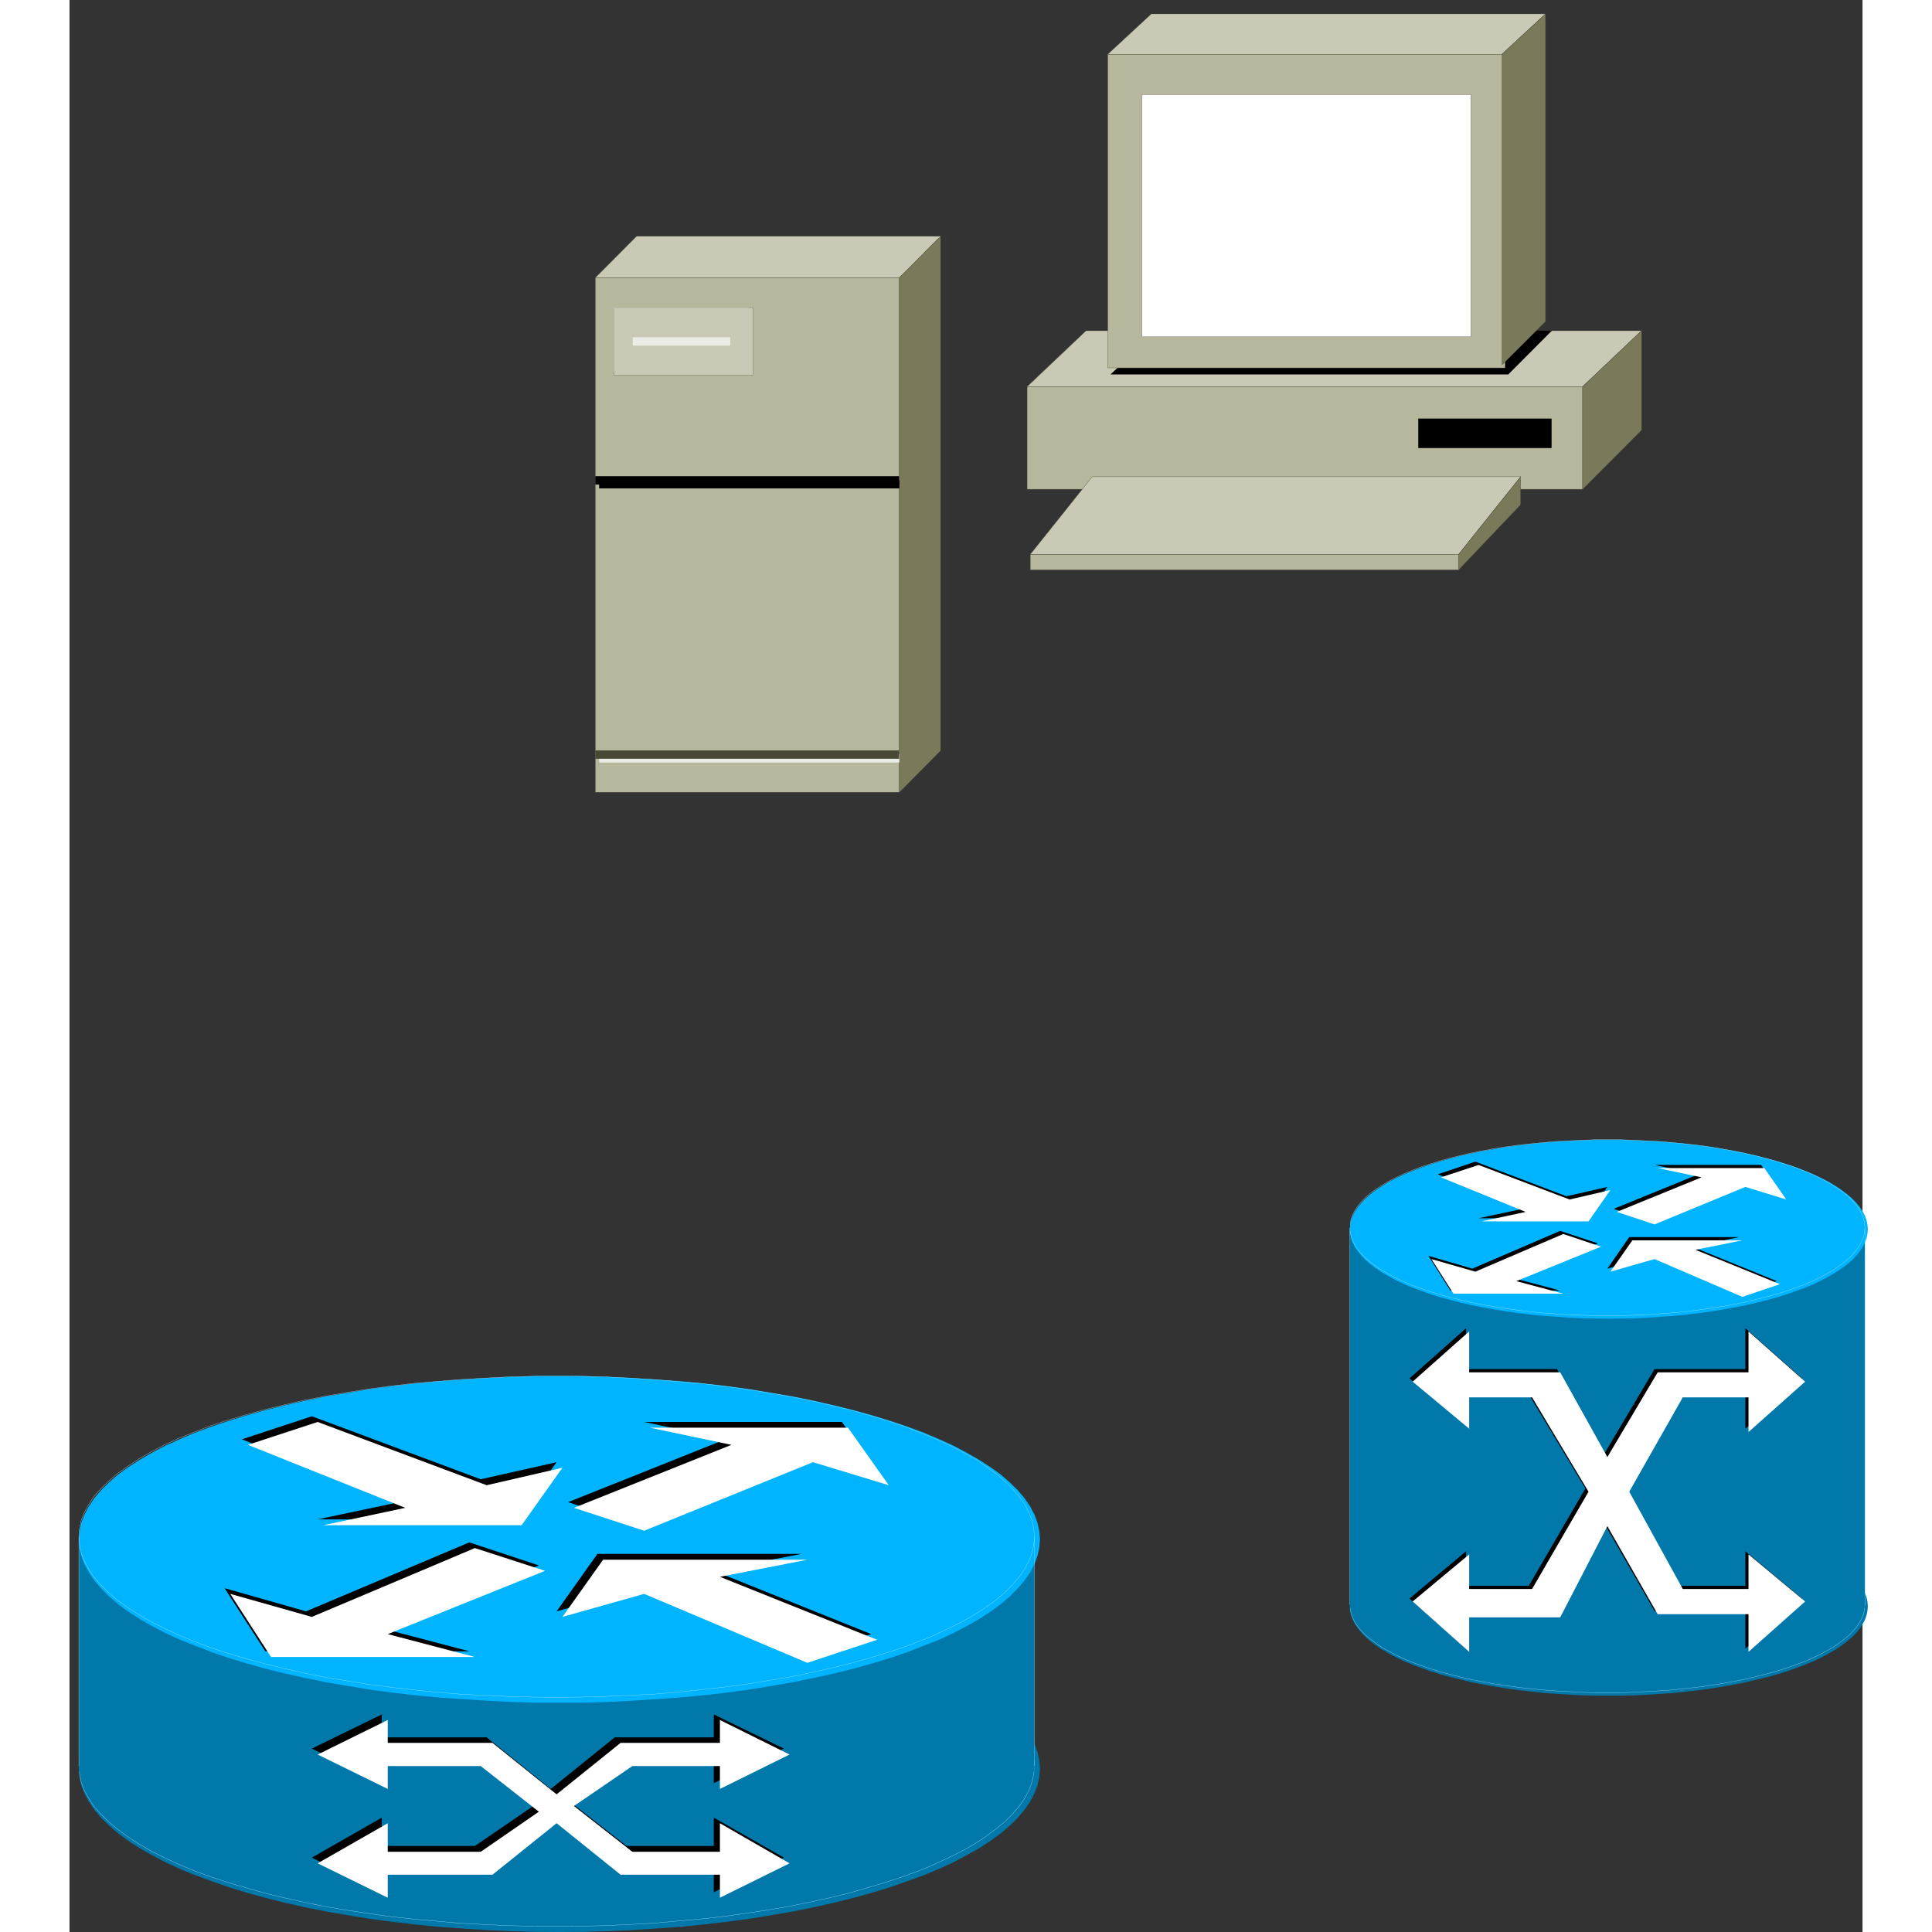 <?xml version="1.0" encoding="UTF-8" standalone="no"?>
<svg
   xmlns:dc="http://purl.org/dc/elements/1.1/"
   xmlns:cc="http://creativecommons.org/ns#"
   xmlns:rdf="http://www.w3.org/1999/02/22-rdf-syntax-ns#"
   xmlns:svg="http://www.w3.org/2000/svg"
   xmlns="http://www.w3.org/2000/svg"
   xmlns:sodipodi="http://sodipodi.sourceforge.net/DTD/sodipodi-0.dtd"
   xmlns:inkscape="http://www.inkscape.org/namespaces/inkscape"
   width="7cm"
   height="7cm"
   viewBox="102 159 129 139"
   id="svg3091"
   version="1.1"
   inkscape:version="0.47pre4 r22446"
   sodipodi:docname="sjabloon.svg">
  <rect x="102" y="159" width="129" height="139" fill="#333333" stroke="none"/>
  <defs
     id="defs3255">
    <inkscape:perspective
       sodipodi:type="inkscape:persp3d"
       inkscape:vp_x="0 : 124.01575 : 1"
       inkscape:vp_y="0 : 1000 : 0"
       inkscape:vp_z="248.03149 : 124.01575 : 1"
       inkscape:persp3d-origin="124.01575 : 82.677165 : 1"
       id="perspective3259" />
  </defs>
  <sodipodi:namedview
     pagecolor="#ffffff"
     bordercolor="#666666"
     borderopacity="1"
     objecttolerance="10"
     gridtolerance="10"
     guidetolerance="10"
     inkscape:pageopacity="0"
     inkscape:pageshadow="2"
     inkscape:window-width="1680"
     inkscape:window-height="976"
     id="namedview3253"
     showgrid="false"
     inkscape:zoom="0.95149207"
     inkscape:cx="124.01575"
     inkscape:cy="124.01575"
     inkscape:window-x="0"
     inkscape:window-y="25"
     inkscape:window-maximized="1"
     inkscape:current-layer="svg3091" />
  <g
     id="g3093">
    <path
       style="fill: #b7b79d"
       d="M 170.897 186.814 L 210.865,186.814 L 210.865,194.2 L 170.897,194.2 L 170.897,186.814z"
       id="path3095" />
    <path
       style="fill: none; fill-opacity:0; stroke-width: 0.02; stroke: #494936"
       d="M 170.897 186.814 L 210.865,186.814 L 210.865,194.2 L 170.897,194.2 L 170.897,186.814"
       id="path3097" />
    <path
       style="fill: #c9c9b6"
       d="M 170.897 186.814 L 175.135,182.796 L 215.103,182.796 L 210.865,186.814 L 170.897,186.814z"
       id="path3099" />
    <path
       style="fill: none; fill-opacity:0; stroke-width: 0.02; stroke: #494936"
       d="M 170.897 186.814 L 175.135,182.796 L 215.103,182.796 L 210.865,186.814 L 170.897,186.814"
       id="path3101" />
    <path
       style="fill: none; fill-opacity:0; stroke-width: 2.12; stroke: #000000"
       d="M 208.63 190.176 L 199.039,190.176"
       id="path3103" />
    <path
       style="fill: #7a7a5a"
       d="M 210.865 194.2 L 215.103,189.95 L 215.103,182.796 L 210.865,186.814 L 210.865,194.2z"
       id="path3105" />
    <path
       style="fill: none; fill-opacity:0; stroke-width: 0.02; stroke: #494936"
       d="M 210.865 194.2 L 215.103,189.95 L 215.103,182.796 L 210.865,186.814 L 210.865,194.2"
       id="path3107" />
    <path
       style="fill: #c9c9b6"
       d="M 171.123 198.885 L 175.582,193.3 L 206.401,193.3 L 201.942,198.885 L 171.123,198.885z"
       id="path3109" />
    <path
       style="fill: none; fill-opacity:0; stroke-width: 0.02; stroke: #494936"
       d="M 171.123 198.885 L 175.582,193.3 L 206.401,193.3 L 201.942,198.885 L 171.123,198.885"
       id="path3111" />
    <path
       style="fill: #7a7a5a"
       d="M 201.942 200 L 206.401,195.315 L 206.401,193.3 L 201.942,198.885 L 201.942,200z"
       id="path3113" />
    <path
       style="fill: none; fill-opacity:0; stroke-width: 0.02; stroke: #494936"
       d="M 201.942 200 L 206.401,195.315 L 206.401,193.3 L 201.942,198.885 L 201.942,200"
       id="path3115" />
    <path
       style="fill: #b7b79d"
       d="M 171.123 198.885 L 201.942,198.885 L 201.942,200 L 171.123,200 L 171.123,198.885z"
       id="path3117" />
    <path
       style="fill: none; fill-opacity:0; stroke-width: 0.02; stroke: #494936"
       d="M 171.123 198.885 L 201.942,198.885 L 201.942,200 L 171.123,200 L 171.123,198.885"
       id="path3119" />
    <path
       style="fill: #000000"
       d="M 176.923 185.926 L 180.28,182.796 L 208.63,182.796 L 205.513,185.926 L 176.923,185.926z"
       id="path3121" />
    <path
       style="fill: none; fill-opacity:0; stroke-width: 0.02; stroke: #000000"
       d="M 176.923 185.926 L 180.28,182.796 L 208.63,182.796 L 205.513,185.926 L 176.923,185.926"
       id="path3123" />
    <path
       style="fill: #c9c9b6"
       d="M 176.696 162.903 L 179.832,160 L 208.195,160 L 205.059,162.903 L 176.696,162.903z"
       id="path3125" />
    <path
       style="fill: none; fill-opacity:0; stroke-width: 0.02; stroke: #494936"
       d="M 176.696 162.903 L 179.832,160 L 208.195,160 L 205.059,162.903 L 176.696,162.903"
       id="path3127" />
    <path
       style="fill: #b7b79d"
       d="M 176.696 162.903 L 205.286,162.903 L 205.286,185.472 L 176.696,185.472 L 176.696,162.903z"
       id="path3129" />
    <path
       style="fill: none; fill-opacity:0; stroke-width: 0.02; stroke: #494936"
       d="M 176.696 162.903 L 205.273,162.903 L 205.273,185.466 L 176.696,185.466 L 176.696,162.903"
       id="path3131" />
    <path
       style="fill: #ffffff"
       d="M 179.152 165.8 L 202.824,165.8 L 202.824,183.237 L 179.152,183.237 L 179.152,165.8z"
       id="path3133" />
    <path
       style="fill: none; fill-opacity:0; stroke-width: 0.02; stroke: #494936"
       d="M 179.152 165.8 L 202.824,165.8 L 202.824,183.23 L 179.152,183.23 L 179.152,165.8"
       id="path3135" />
    <path
       style="fill: #7a7a5a"
       d="M 205.059 185.258 L 208.195,182.128 L 208.195,160 L 205.059,162.903 L 205.059,185.258z"
       id="path3137" />
    <path
       style="fill: none; fill-opacity:0; stroke-width: 0.02; stroke: #494936"
       d="M 205.059 185.258 L 208.195,182.128 L 208.195,160 L 205.059,162.903 L 205.059,185.258"
       id="path3139" />
  </g>
  <g
     id="g3141">
    <path
       style="fill: #0078aa"
       d="M 231.384 274.56 L 231.356,274.24 L 231.288,273.913 L 231.172,273.586 L 231.002,273.273 L 230.791,272.945 L 230.532,272.639 L 230.232,272.325 L 229.871,272.026 L 229.483,271.733 L 229.046,271.446 L 228.563,271.153 L 228.045,270.888 L 227.486,270.622 L 226.893,270.37 L 226.253,270.131 L 225.592,269.899 L 224.89,269.681 L 224.154,269.477 L 223.397,269.279 L 222.607,269.102 L 221.796,268.939 L 220.951,268.789 L 220.092,268.639 L 219.22,268.516 L 218.328,268.421 L 217.421,268.332 L 216.494,268.257 L 215.575,268.203 L 214.641,268.162 L 213.687,268.128 L 212.747,268.128 L 212.747,268.128 L 211.806,268.128 L 210.859,268.162 L 209.925,268.203 L 208.999,268.257 L 208.079,268.332 L 207.172,268.421 L 206.273,268.516 L 205.401,268.639 L 204.542,268.789 L 203.704,268.939 L 202.886,269.102 L 202.096,269.279 L 201.339,269.477 L 200.603,269.681 L 199.908,269.899 L 199.241,270.131 L 198.607,270.37 L 198.007,270.622 L 197.448,270.888 L 196.931,271.153 L 196.447,271.446 L 196.011,271.733 L 195.622,272.026 L 195.268,272.325 L 194.968,272.639 L 194.709,272.945 L 194.491,273.273 L 194.328,273.586 L 194.205,273.913 L 194.137,274.24 L 194.116,274.56 L 194.116,274.56 L 194.137,274.894 L 194.205,275.221 L 194.328,275.542 L 194.491,275.862 L 194.709,276.182 L 194.968,276.496 L 195.268,276.802 L 195.622,277.109 L 196.011,277.402 L 196.447,277.688 L 196.931,277.968 L 197.448,278.247 L 198.007,278.513 L 198.607,278.758 L 199.241,278.997 L 199.908,279.235 L 200.603,279.453 L 201.339,279.658 L 202.096,279.842 L 202.886,280.032 L 203.704,280.189 L 204.542,280.346 L 205.401,280.482 L 206.273,280.605 L 207.172,280.7 L 208.079,280.802 L 208.999,280.864 L 209.925,280.925 L 210.859,280.973 L 211.806,280.993 L 212.747,281 L 212.747,281 L 213.687,280.993 L 214.641,280.973 L 215.575,280.925 L 216.494,280.864 L 217.421,280.802 L 218.328,280.7 L 219.22,280.605 L 220.092,280.482 L 220.951,280.346 L 221.796,280.189 L 222.607,280.032 L 223.397,279.842 L 224.154,279.658 L 224.89,279.453 L 225.592,279.235 L 226.253,278.997 L 226.893,278.758 L 227.486,278.513 L 228.045,278.247 L 228.563,277.968 L 229.046,277.688 L 229.483,277.402 L 229.871,277.109 L 230.232,276.802 L 230.532,276.496 L 230.791,276.182 L 231.002,275.862 L 231.172,275.542 L 231.288,275.221 L 231.356,274.894 L 231.384,274.56z"
       id="path3143" />
    <path
       style="fill: none; fill-opacity:0; stroke-width: 0.02; stroke: #aae6ff"
       d="M 231.172 274.458 L 231.138,274.138 L 231.084,273.818 L 230.954,273.497 L 230.791,273.191 L 230.573,272.864 L 230.321,272.557 L 230.021,272.264 L 229.667,271.964 L 229.271,271.664 L 228.842,271.385 L 228.365,271.112 L 227.847,270.847 L 227.295,270.581 L 226.702,270.336 L 226.069,270.09 L 225.401,269.872 L 224.706,269.654 L 223.977,269.45 L 223.227,269.266 L 222.443,269.075 L 221.626,268.925 L 220.801,268.768 L 219.949,268.639 L 219.084,268.509 L 218.198,268.414 L 217.285,268.332 L 216.379,268.257 L 215.452,268.203 L 214.525,268.162 L 213.578,268.128 L 212.644,268.128 L 212.644,268.128 L 211.704,268.128 L 210.764,268.162 L 209.83,268.203 L 208.91,268.257 L 207.997,268.332 L 207.091,268.414 L 206.205,268.509 L 205.326,268.639 L 204.474,268.768 L 203.656,268.925 L 202.839,269.075 L 202.062,269.266 L 201.312,269.45 L 200.583,269.654 L 199.881,269.872 L 199.22,270.09 L 198.586,270.336 L 197.994,270.581 L 197.435,270.847 L 196.924,271.112 L 196.447,271.385 L 196.011,271.664 L 195.615,271.964 L 195.268,272.264 L 194.968,272.557 L 194.709,272.864 L 194.491,273.191 L 194.328,273.497 L 194.212,273.818 L 194.144,274.138 L 194.137,274.213"
       id="path3145" />
    <path
       style="fill: none; fill-opacity:0; stroke-width: 0.02; stroke: #aae6ff"
       d="M 194.137 274.697 L 194.144,274.779 L 194.212,275.099 L 194.328,275.412 L 194.491,275.733 L 194.709,276.046 L 194.968,276.353 L 195.268,276.652 L 195.615,276.945 L 196.011,277.239 L 196.447,277.538 L 196.924,277.797 L 197.435,278.077 L 197.994,278.336 L 198.586,278.588 L 199.22,278.819 L 199.881,279.051 L 200.583,279.262 L 201.312,279.46 L 202.062,279.651 L 202.839,279.835 L 203.656,279.991 L 204.474,280.141 L 205.326,280.271 L 206.205,280.394 L 207.091,280.489 L 207.997,280.584 L 208.91,280.652 L 209.83,280.7 L 210.764,280.755 L 211.704,280.782 L 212.644,280.782 L 212.644,280.782 L 213.578,280.782 L 214.525,280.755 L 215.452,280.7 L 216.379,280.652 L 217.285,280.584 L 218.198,280.489 L 219.084,280.394 L 219.949,280.271 L 220.801,280.141 L 221.626,279.991 L 222.443,279.835 L 223.227,279.651 L 223.977,279.46 L 224.706,279.262 L 225.401,279.051 L 226.069,278.819 L 226.702,278.588 L 227.295,278.336 L 227.847,278.077 L 228.365,277.797 L 228.842,277.538 L 229.271,277.239 L 229.667,276.945 L 230.021,276.652 L 230.321,276.353 L 230.573,276.046 L 230.791,275.733 L 230.954,275.412 L 231.084,275.099 L 231.138,274.779 L 231.172,274.458"
       id="path3147" />
    <path
       style="fill: #0078aa"
       d="M 194.116 247.555 L 194.116,274.683 L 231.172,274.683 L 231.172,247.555 L 194.116,247.555z"
       id="path3149" />
    <path
       style="fill: #00b4ff"
       d="M 231.384 247.433 L 231.356,247.112 L 231.288,246.785 L 231.172,246.458 L 231.002,246.145 L 230.791,245.818 L 230.532,245.511 L 230.232,245.204 L 229.871,244.898 L 229.483,244.605 L 229.046,244.319 L 228.563,244.026 L 228.045,243.76 L 227.486,243.494 L 226.893,243.249 L 226.253,242.997 L 225.592,242.772 L 224.89,242.554 L 224.154,242.349 L 223.397,242.152 L 222.607,241.974 L 221.796,241.804 L 220.951,241.661 L 220.092,241.511 L 219.22,241.402 L 218.328,241.293 L 217.421,241.204 L 216.494,241.129 L 215.575,241.082 L 214.641,241.034 L 213.687,241 L 212.747,241 L 212.747,241 L 211.806,241 L 210.859,241.034 L 209.925,241.082 L 208.999,241.129 L 208.079,241.204 L 207.172,241.293 L 206.273,241.402 L 205.401,241.511 L 204.542,241.661 L 203.704,241.804 L 202.886,241.974 L 202.096,242.152 L 201.339,242.349 L 200.603,242.554 L 199.908,242.772 L 199.241,242.997 L 198.607,243.249 L 198.007,243.494 L 197.448,243.76 L 196.931,244.026 L 196.447,244.319 L 196.011,244.605 L 195.622,244.898 L 195.268,245.204 L 194.968,245.511 L 194.709,245.818 L 194.491,246.145 L 194.328,246.458 L 194.205,246.785 L 194.137,247.112 L 194.116,247.433 L 194.116,247.433 L 194.137,247.767 L 194.205,248.094 L 194.328,248.407 L 194.491,248.734 L 194.709,249.048 L 194.968,249.368 L 195.268,249.681 L 195.622,249.981 L 196.011,250.274 L 196.447,250.56 L 196.931,250.84 L 197.448,251.119 L 198.007,251.385 L 198.607,251.637 L 199.241,251.869 L 199.908,252.107 L 200.603,252.325 L 201.339,252.53 L 202.096,252.721 L 202.886,252.905 L 203.704,253.061 L 204.542,253.218 L 205.401,253.354 L 206.273,253.477 L 207.172,253.586 L 208.079,253.675 L 208.999,253.736 L 209.925,253.804 L 210.859,253.845 L 211.806,253.865 L 212.747,253.879 L 212.747,253.879 L 213.687,253.865 L 214.641,253.845 L 215.575,253.804 L 216.494,253.736 L 217.421,253.675 L 218.328,253.586 L 219.22,253.477 L 220.092,253.354 L 220.951,253.218 L 221.796,253.061 L 222.607,252.905 L 223.397,252.721 L 224.154,252.53 L 224.89,252.325 L 225.592,252.107 L 226.253,251.869 L 226.893,251.637 L 227.486,251.385 L 228.045,251.119 L 228.563,250.84 L 229.046,250.56 L 229.483,250.274 L 229.871,249.981 L 230.232,249.681 L 230.532,249.368 L 230.791,249.048 L 231.002,248.734 L 231.172,248.407 L 231.288,248.094 L 231.356,247.767 L 231.384,247.433z"
       id="path3151" />
    <path
       style="fill: none; fill-opacity:0; stroke-width: 0.02; stroke: #aae6ff"
       d="M 231.172 247.33 L 231.138,247.003 L 231.084,246.69 L 230.954,246.37 L 230.791,246.063 L 230.573,245.736 L 230.321,245.429 L 230.021,245.129 L 229.667,244.83 L 229.271,244.543 L 228.842,244.257 L 228.365,243.978 L 227.847,243.719 L 227.295,243.453 L 226.702,243.208 L 226.069,242.956 L 225.401,242.744 L 224.706,242.526 L 223.977,242.322 L 223.227,242.138 L 222.443,241.954 L 221.626,241.797 L 220.801,241.641 L 219.949,241.511 L 219.084,241.388 L 218.198,241.293 L 217.285,241.204 L 216.379,241.123 L 215.452,241.082 L 214.525,241.034 L 213.578,241 L 212.644,241"
       id="path3153" />
    <path
       style="fill: none; fill-opacity:0; stroke-width: 0.02; stroke: #aae6ff"
       d="M 212.644 241 L 211.704,241 L 210.764,241.034 L 209.83,241.082 L 208.91,241.123 L 207.997,241.204 L 207.091,241.293 L 206.205,241.388 L 205.326,241.511 L 204.474,241.641 L 203.656,241.797 L 202.839,241.954 L 202.062,242.138 L 201.312,242.322 L 200.583,242.526 L 199.881,242.744 L 199.22,242.956 L 198.586,243.208 L 197.994,243.453 L 197.435,243.719 L 196.924,243.978 L 196.447,244.257 L 196.011,244.543 L 195.615,244.83 L 195.268,245.129 L 194.968,245.429 L 194.709,245.736 L 194.491,246.063 L 194.328,246.37 L 194.212,246.69 L 194.144,247.003 L 194.137,247.085"
       id="path3155" />
    <path
       style="fill: none; fill-opacity:0; stroke-width: 0.02; stroke: #aae6ff"
       d="M 194.137 247.576 L 194.144,247.651 L 194.212,247.971 L 194.328,248.278 L 194.491,248.605 L 194.709,248.918 L 194.968,249.225 L 195.268,249.525 L 195.615,249.818 L 196.011,250.111 L 196.447,250.411 L 196.924,250.67 L 197.435,250.949 L 197.994,251.208 L 198.586,251.46 L 199.22,251.692 L 199.881,251.923 L 200.583,252.135 L 201.312,252.332 L 202.062,252.523 L 202.839,252.707 L 203.656,252.871 L 204.474,253.007 L 205.326,253.143 L 206.205,253.266 L 207.091,253.375 L 207.997,253.457 L 208.91,253.525 L 209.83,253.586 L 210.764,253.627 L 211.704,253.647 L 212.644,253.654 L 212.644,253.654 L 213.578,253.647 L 214.525,253.627 L 215.452,253.586 L 216.379,253.525 L 217.285,253.457 L 218.198,253.375 L 219.084,253.266 L 219.949,253.143 L 220.801,253.007 L 221.626,252.871 L 222.443,252.707 L 223.227,252.523 L 223.977,252.332 L 224.706,252.135 L 225.401,251.923 L 226.069,251.692 L 226.702,251.46 L 227.295,251.208 L 227.847,250.949 L 228.365,250.67 L 228.842,250.411 L 229.271,250.111 L 229.667,249.818 L 230.021,249.525 L 230.321,249.225 L 230.573,248.918 L 230.791,248.605 L 230.954,248.278 L 231.084,247.971 L 231.138,247.651 L 231.172,247.33"
       id="path3157" />
    <path
       style="fill: #000000"
       d="M 213.094 245.974 L 215.806,246.874 L 222.355,244.155 L 225.292,245.068 L 223.704,242.813 L 216.038,242.813 L 219.193,243.487 L 213.094,245.974z"
       id="path3159" />
    <path
       style="fill: #000000"
       d="M 211.956 248.455 L 209.251,247.555 L 202.927,250.274 L 199.772,249.354 L 201.353,251.855 L 209.251,251.855 L 205.871,250.949 L 211.956,248.455z"
       id="path3161" />
    <path
       style="fill: #000000"
       d="M 200.447 243.487 L 203.145,242.574 L 209.701,245.068 L 212.644,244.394 L 211.063,246.649 L 203.377,246.649 L 206.532,245.974 L 200.447,243.487z"
       id="path3163" />
    <path
       style="fill: #000000"
       d="M 224.835 251.174 L 222.123,252.073 L 215.806,249.354 L 212.644,250.274 L 214.218,248.005 L 222.123,248.005 L 218.743,248.693 L 224.835,251.174z"
       id="path3165" />
    <path
       style="fill: #ffffff"
       d="M 213.319 246.193 L 216.038,247.092 L 222.573,244.394 L 225.517,245.3 L 223.936,243.037 L 216.263,243.037 L 219.418,243.705 L 213.319,246.193z"
       id="path3167" />
    <path
       style="fill: #ffffff"
       d="M 212.188 248.693 L 209.469,247.78 L 203.145,250.492 L 199.99,249.586 L 201.571,252.073 L 209.469,252.073 L 206.089,251.174 L 212.188,248.693z"
       id="path3169" />
    <path
       style="fill: #ffffff"
       d="M 200.672 243.705 L 203.377,242.813 L 209.925,245.3 L 212.862,244.618 L 211.288,246.874 L 203.595,246.874 L 206.764,246.193 L 200.672,243.705z"
       id="path3171" />
    <path
       style="fill: #ffffff"
       d="M 225.06 251.392 L 222.355,252.305 L 216.038,249.586 L 212.862,250.492 L 214.443,248.237 L 222.355,248.237 L 218.982,248.918 L 225.06,251.392z"
       id="path3173" />
    <path
       style="fill: none; fill-opacity:0; stroke-width: 0.02; stroke: #aae6ff"
       d="M 194.116 247.33 L 194.116,274.451"
       id="path3175" />
    <path
       style="fill: none; fill-opacity:0; stroke-width: 0.02; stroke: #aae6ff"
       d="M 231.172 247.33 L 231.172,274.451"
       id="path3177" />
    <path
       style="fill: #000000"
       d="M 202.477 254.56 L 202.477,257.504 L 209.019,257.504 L 212.413,263.61 L 216.038,257.504 L 222.573,257.504 L 222.573,254.56 L 226.648,258.172 L 222.573,261.79 L 222.573,259.31 L 217.837,259.31 L 213.994,266.09 L 217.837,273.095 L 222.573,273.095 L 222.573,270.608 L 226.648,274.009 L 222.573,277.62 L 222.573,274.908 L 216.038,274.908 L 212.413,268.584 L 209.019,275.133 L 202.477,275.133 L 202.477,277.62 L 198.409,274.009 L 202.477,270.608 L 202.477,273.095 L 206.989,273.095 L 211.063,266.09 L 206.989,259.31 L 202.477,259.31 L 202.477,261.572 L 198.409,258.172 L 202.477,254.56z"
       id="path3179" />
    <path
       style="fill: #ffffff"
       d="M 202.702 254.792 L 202.702,257.736 L 209.251,257.736 L 212.644,263.828 L 216.263,257.736 L 222.798,257.736 L 222.798,254.792 L 226.873,258.404 L 222.798,262.029 L 222.798,259.535 L 218.069,259.535 L 214.218,266.322 L 218.069,273.32 L 222.798,273.32 L 222.798,270.833 L 226.873,274.22 L 222.798,277.845 L 222.798,275.133 L 216.263,275.133 L 212.644,268.802 L 209.251,275.365 L 202.702,275.365 L 202.702,277.845 L 198.634,274.22 L 202.702,270.833 L 202.702,273.32 L 207.227,273.32 L 211.288,266.322 L 207.227,259.535 L 202.702,259.535 L 202.702,261.79 L 198.634,258.404 L 202.702,254.792z"
       id="path3181" />
  </g>
  <g
     id="g3183">
    <path
       style="fill: #0078aa"
       d="M 171.824 286.241 L 171.775,285.652 L 171.645,285.053 L 171.425,284.464 L 171.116,283.885 L 170.716,283.296 L 170.237,282.717 L 169.668,282.158 L 169.029,281.609 L 168.291,281.07 L 167.482,280.551 L 166.594,280.031 L 165.625,279.532 L 164.587,279.053 L 163.479,278.584 L 162.301,278.145 L 161.073,277.725 L 159.776,277.326 L 158.408,276.957 L 157,276.587 L 155.543,276.278 L 154.036,275.969 L 152.478,275.699 L 150.891,275.439 L 149.254,275.22 L 147.607,275.03 L 145.91,274.87 L 144.203,274.731 L 142.486,274.621 L 140.749,274.541 L 139.002,274.511 L 137.235,274.481 L 137.235,274.481 L 135.488,274.511 L 133.751,274.541 L 132.014,274.621 L 130.297,274.731 L 128.59,274.87 L 126.893,275.03 L 125.246,275.22 L 123.609,275.439 L 122.022,275.699 L 120.464,275.969 L 118.947,276.278 L 117.5,276.587 L 116.092,276.957 L 114.724,277.326 L 113.427,277.725 L 112.199,278.145 L 111.021,278.584 L 109.913,279.053 L 108.875,279.532 L 107.896,280.031 L 107.018,280.551 L 106.199,281.07 L 105.471,281.609 L 104.832,282.158 L 104.263,282.717 L 103.784,283.296 L 103.384,283.885 L 103.075,284.464 L 102.845,285.053 L 102.725,285.652 L 102.676,286.241 L 102.676,286.241 L 102.725,286.85 L 102.845,287.438 L 103.075,288.027 L 103.384,288.616 L 103.784,289.195 L 104.263,289.774 L 104.832,290.333 L 105.471,290.882 L 106.199,291.422 L 107.018,291.951 L 107.896,292.45 L 108.875,292.969 L 109.913,293.448 L 111.021,293.907 L 112.199,294.336 L 113.427,294.766 L 114.724,295.165 L 116.092,295.544 L 117.5,295.894 L 118.947,296.223 L 120.464,296.523 L 122.022,296.792 L 123.609,297.052 L 125.246,297.271 L 126.893,297.461 L 128.59,297.631 L 130.297,297.75 L 132.014,297.86 L 133.751,297.94 L 135.488,297.99 L 137.235,298 L 137.235,298 L 139.002,297.99 L 140.749,297.94 L 142.486,297.86 L 144.203,297.75 L 145.91,297.631 L 147.607,297.461 L 149.254,297.271 L 150.891,297.052 L 152.478,296.792 L 154.036,296.523 L 155.543,296.223 L 157,295.894 L 158.408,295.544 L 159.776,295.165 L 161.073,294.766 L 162.301,294.336 L 163.479,293.907 L 164.587,293.448 L 165.625,292.969 L 166.594,292.45 L 167.482,291.951 L 168.291,291.422 L 169.029,290.882 L 169.668,290.333 L 170.237,289.774 L 170.716,289.195 L 171.116,288.616 L 171.425,288.027 L 171.645,287.438 L 171.775,286.85 L 171.824,286.241z"
       id="path3185" />
    <path
       style="fill: none; fill-opacity:0; stroke-width: 0.02; stroke: #aae6ff"
       d="M 171.425 286.061 L 171.375,285.462 L 171.246,284.893 L 171.026,284.304 L 170.726,283.735 L 170.327,283.156 L 169.838,282.597 L 169.299,282.048 L 168.64,281.499 L 167.911,280.97 L 167.103,280.441 L 166.224,279.952 L 165.256,279.462 L 164.238,278.973 L 163.14,278.524 L 161.962,278.085 L 160.724,277.686 L 159.436,277.286 L 158.089,276.917 L 156.701,276.577 L 155.234,276.248 L 153.726,275.959 L 152.199,275.689 L 150.612,275.439 L 148.994,275.22 L 147.347,275.03 L 145.66,274.87 L 143.973,274.731 L 142.266,274.651 L 140.529,274.561 L 138.792,274.511 L 137.045,274.511 L 137.045,274.511 L 135.308,274.511 L 133.561,274.561 L 131.834,274.651 L 130.127,274.731 L 128.43,274.87 L 126.753,275.03 L 125.106,275.22 L 123.479,275.439 L 121.902,275.689 L 120.375,275.959 L 118.857,276.248 L 117.41,276.577 L 116.022,276.917 L 114.665,277.286 L 113.357,277.686 L 112.119,278.085 L 110.961,278.524 L 109.853,278.973 L 108.825,279.462 L 107.876,279.952 L 107.008,280.441 L 106.189,280.97 L 105.451,281.499 L 104.812,282.048 L 104.253,282.597 L 103.754,283.156 L 103.384,283.735 L 103.065,284.304 L 102.845,284.893 L 102.725,285.462 L 102.676,286.061 L 102.676,286.061 L 102.725,286.65 L 102.845,287.229 L 103.065,287.808 L 103.384,288.377 L 103.754,288.956 L 104.253,289.515 L 104.812,290.064 L 105.451,290.593 L 106.189,291.142 L 107.008,291.671 L 107.876,292.17 L 108.825,292.649 L 109.853,293.129 L 110.961,293.588 L 112.119,294.017 L 113.357,294.426 L 114.665,294.806 L 116.022,295.195 L 117.41,295.534 L 118.857,295.854 L 120.375,296.163 L 121.902,296.423 L 123.479,296.662 L 125.106,296.892 L 126.753,297.072 L 128.43,297.221 L 130.127,297.371 L 131.834,297.461 L 133.561,297.541 L 135.308,297.581 L 137.045,297.601 L 137.045,297.601 L 138.792,297.581 L 140.529,297.541 L 142.266,297.461 L 143.973,297.371 L 145.66,297.221 L 147.347,297.072 L 148.994,296.892 L 150.612,296.662 L 152.199,296.423 L 153.726,296.163 L 155.234,295.854 L 156.701,295.534 L 158.089,295.195 L 159.436,294.806 L 160.724,294.426 L 161.962,294.017 L 163.14,293.588 L 164.238,293.129 L 165.256,292.649 L 166.224,292.17 L 167.103,291.671 L 167.911,291.142 L 168.64,290.593 L 169.299,290.064 L 169.838,289.515 L 170.327,288.956 L 170.726,288.377 L 171.026,287.808 L 171.246,287.229 L 171.375,286.65 L 171.425,286.061"
       id="path3187" />
    <path
       style="fill: #0078aa"
       d="M 102.676 269.969 L 102.676,286.46 L 171.425,286.46 L 171.425,269.969 L 102.676,269.969z"
       id="path3189" />
    <path
       style="fill: #00b4ff"
       d="M 171.824 269.739 L 171.775,269.16 L 171.645,268.562 L 171.425,267.973 L 171.116,267.384 L 170.716,266.795 L 170.237,266.226 L 169.668,265.667 L 169.029,265.108 L 168.291,264.578 L 167.482,264.049 L 166.594,263.54 L 165.625,263.021 L 164.587,262.552 L 163.479,262.083 L 162.301,261.644 L 161.073,261.234 L 159.776,260.835 L 158.408,260.456 L 157,260.106 L 155.543,259.777 L 154.036,259.467 L 152.478,259.208 L 150.891,258.938 L 149.254,258.719 L 147.607,258.529 L 145.91,258.369 L 144.203,258.25 L 142.486,258.14 L 140.749,258.06 L 139.002,258 L 137.235,258 L 137.235,258 L 135.488,258 L 133.751,258.06 L 132.014,258.14 L 130.297,258.25 L 128.59,258.369 L 126.893,258.529 L 125.246,258.719 L 123.609,258.938 L 122.022,259.208 L 120.464,259.467 L 118.947,259.777 L 117.5,260.106 L 116.092,260.456 L 114.724,260.835 L 113.427,261.234 L 112.199,261.644 L 111.021,262.083 L 109.913,262.552 L 108.875,263.021 L 107.896,263.54 L 107.018,264.049 L 106.199,264.578 L 105.471,265.108 L 104.832,265.667 L 104.263,266.226 L 103.784,266.795 L 103.384,267.384 L 103.075,267.973 L 102.845,268.562 L 102.725,269.16 L 102.676,269.739 L 102.676,269.739 L 102.725,270.348 L 102.845,270.947 L 103.075,271.536 L 103.384,272.115 L 103.784,272.704 L 104.263,273.263 L 104.832,273.842 L 105.471,274.391 L 106.199,274.93 L 107.018,275.459 L 107.896,275.969 L 108.875,276.478 L 109.913,276.957 L 111.021,277.396 L 112.199,277.855 L 113.427,278.275 L 114.724,278.674 L 116.092,279.053 L 117.5,279.403 L 118.947,279.722 L 120.464,280.031 L 122.022,280.301 L 123.609,280.561 L 125.246,280.78 L 126.893,280.97 L 128.59,281.13 L 130.297,281.249 L 132.014,281.359 L 133.751,281.449 L 135.488,281.499 L 137.235,281.499 L 137.235,281.499 L 139.002,281.499 L 140.749,281.449 L 142.486,281.359 L 144.203,281.249 L 145.91,281.13 L 147.607,280.97 L 149.254,280.78 L 150.891,280.561 L 152.478,280.301 L 154.036,280.031 L 155.543,279.722 L 157,279.403 L 158.408,279.053 L 159.776,278.674 L 161.073,278.275 L 162.301,277.855 L 163.479,277.396 L 164.587,276.957 L 165.625,276.478 L 166.594,275.969 L 167.482,275.459 L 168.291,274.93 L 169.029,274.391 L 169.668,273.842 L 170.237,273.263 L 170.716,272.704 L 171.116,272.115 L 171.425,271.536 L 171.645,270.947 L 171.775,270.348 L 171.824,269.739z"
       id="path3191" />
    <path
       style="fill: none; fill-opacity:0; stroke-width: 0.02; stroke: #aae6ff"
       d="M 171.425 269.57 L 171.375,268.971 L 171.246,268.382 L 171.026,267.823 L 170.726,267.234 L 170.327,266.665 L 169.838,266.106 L 169.299,265.567 L 168.64,265.008 L 167.911,264.489 L 167.103,263.95 L 166.224,263.45 L 165.256,262.951 L 164.238,262.482 L 163.14,262.043 L 161.962,261.584 L 160.724,261.184 L 159.436,260.795 L 158.089,260.426 L 156.701,260.086 L 155.234,259.747 L 153.726,259.457 L 152.199,259.188 L 150.612,258.938 L 148.994,258.719 L 147.347,258.529 L 145.66,258.389 L 143.973,258.25 L 142.266,258.15 L 140.529,258.06 L 138.792,258.02 L 137.045,258 L 137.045,258 L 135.308,258.02 L 133.561,258.06 L 131.834,258.15 L 130.127,258.25 L 128.43,258.389 L 126.753,258.529 L 125.106,258.719 L 123.479,258.938 L 121.902,259.188 L 120.375,259.457 L 118.857,259.747 L 117.41,260.086 L 116.022,260.426 L 114.665,260.795 L 113.357,261.184 L 112.119,261.584 L 110.961,262.043 L 109.853,262.482 L 108.825,262.951 L 107.876,263.45 L 107.008,263.95 L 106.189,264.489 L 105.451,265.008 L 104.812,265.567 L 104.253,266.106 L 103.754,266.665 L 103.384,267.234 L 103.065,267.823 L 102.845,268.382 L 102.725,268.971 L 102.676,269.57 L 102.676,269.57 L 102.725,270.149 L 102.845,270.738 L 103.065,271.297 L 103.384,271.876 L 103.754,272.455 L 104.253,273.014 L 104.812,273.573 L 105.451,274.122 L 106.189,274.651 L 107.008,275.17 L 107.876,275.679 L 108.825,276.148 L 109.853,276.637 L 110.961,277.087 L 112.119,277.526 L 113.357,277.935 L 114.665,278.324 L 116.022,278.694 L 117.41,279.033 L 118.857,279.363 L 120.375,279.672 L 121.902,279.922 L 123.479,280.181 L 125.106,280.391 L 126.753,280.58 L 128.43,280.75 L 130.127,280.89 L 131.834,280.97 L 133.561,281.05 L 135.308,281.1 L 137.045,281.11 L 137.045,281.11 L 138.792,281.1 L 140.529,281.05 L 142.266,280.97 L 143.973,280.89 L 145.66,280.75 L 147.347,280.58 L 148.994,280.391 L 150.612,280.181 L 152.199,279.922 L 153.726,279.672 L 155.234,279.363 L 156.701,279.033 L 158.089,278.694 L 159.436,278.324 L 160.724,277.935 L 161.962,277.526 L 163.14,277.087 L 164.238,276.637 L 165.256,276.148 L 166.224,275.679 L 167.103,275.17 L 167.911,274.651 L 168.64,274.122 L 169.299,273.573 L 169.838,273.014 L 170.327,272.455 L 170.726,271.876 L 171.026,271.297 L 171.246,270.738 L 171.375,270.149 L 171.425,269.57"
       id="path3193" />
    <path
       style="fill: #000000"
       d="M 137.874 267.074 L 142.915,268.731 L 155.084,263.77 L 160.524,265.427 L 157.569,261.304 L 143.344,261.304 L 149.194,262.552 L 137.874,267.074z"
       id="path3195" />
    <path
       style="fill: #000000"
       d="M 135.768 271.626 L 130.766,269.969 L 119.017,274.93 L 113.157,273.263 L 116.092,277.805 L 130.766,277.805 L 124.467,276.148 L 135.768,271.626z"
       id="path3197" />
    <path
       style="fill: #000000"
       d="M 114.405 262.552 L 119.436,260.895 L 131.585,265.427 L 137.045,264.199 L 134.12,268.312 L 119.855,268.312 L 125.715,267.074 L 114.405,262.552z"
       id="path3199" />
    <path
       style="fill: #000000"
       d="M 159.676 276.568 L 154.655,278.215 L 142.915,273.263 L 137.045,274.93 L 139.98,270.798 L 154.655,270.798 L 148.356,272.015 L 159.676,276.568z"
       id="path3201" />
    <path
       style="fill: #ffffff"
       d="M 138.293 267.483 L 143.344,269.131 L 155.493,264.199 L 160.944,265.856 L 158.009,261.714 L 143.744,261.714 L 149.623,262.951 L 138.293,267.483z"
       id="path3203" />
    <path
       style="fill: #ffffff"
       d="M 136.217 272.015 L 131.166,270.378 L 119.436,275.33 L 113.566,273.673 L 116.501,278.215 L 131.166,278.215 L 124.897,276.568 L 136.217,272.015z"
       id="path3205" />
    <path
       style="fill: #ffffff"
       d="M 114.834 262.951 L 119.855,261.304 L 132.014,265.856 L 137.465,264.598 L 134.53,268.731 L 120.275,268.731 L 126.154,267.483 L 114.834,262.951z"
       id="path3207" />
    <path
       style="fill: #ffffff"
       d="M 160.105 276.977 L 155.084,278.634 L 143.344,273.673 L 137.465,275.33 L 140.39,271.217 L 155.084,271.217 L 148.795,272.445 L 160.105,276.977z"
       id="path3209" />
    <path
       style="fill: none; fill-opacity:0; stroke-width: 0.02; stroke: #aae6ff"
       d="M 102.676 269.57 L 102.676,286.041"
       id="path3211" />
    <path
       style="fill: none; fill-opacity:0; stroke-width: 0.02; stroke: #aae6ff"
       d="M 171.425 269.57 L 171.425,286.041"
       id="path3213" />
    <path
       style="fill: #000000"
       d="M 124.467 283.995 L 132.014,283.995 L 136.626,287.708 L 141.228,283.995 L 148.356,283.995 L 148.356,282.347 L 153.397,284.803 L 148.356,287.289 L 148.356,285.642 L 142.077,285.642 L 137.874,288.527 L 142.077,291.811 L 148.356,291.811 L 148.356,289.774 L 153.397,292.649 L 148.356,295.135 L 148.356,293.468 L 141.228,293.468 L 136.626,289.774 L 132.014,293.468 L 124.467,293.468 L 124.467,295.135 L 119.436,292.649 L 124.467,289.774 L 124.467,291.811 L 131.166,291.811 L 135.368,288.936 L 131.166,285.642 L 124.467,285.642 L 124.467,287.289 L 119.436,284.803 L 124.467,282.347 L 124.467,283.995z"
       id="path3215" />
    <path
       style="fill: #ffffff"
       d="M 124.897 284.394 L 132.433,284.394 L 137.045,288.097 L 141.647,284.394 L 148.795,284.394 L 148.795,282.747 L 153.806,285.232 L 148.795,287.708 L 148.795,286.061 L 142.496,286.061 L 138.293,288.936 L 142.496,292.23 L 148.795,292.23 L 148.795,290.174 L 153.806,293.059 L 148.795,295.534 L 148.795,293.877 L 141.647,293.877 L 137.045,290.174 L 132.433,293.877 L 124.897,293.877 L 124.897,295.534 L 119.855,293.059 L 124.897,290.174 L 124.897,292.23 L 131.585,292.23 L 135.768,289.345 L 131.585,286.061 L 124.897,286.061 L 124.897,287.708 L 119.855,285.232 L 124.897,282.747 L 124.897,284.394z"
       id="path3217" />
  </g>
  <g
     id="g3219">
    <path
       style="fill: #b7b79d"
       d="M 139.83 178.978 L 139.83,216 L 161.712,216 L 161.712,178.978 L 139.83,178.978z"
       id="path3221" />
    <path
       style="fill: none; fill-opacity:0; stroke-width: 0.02; stroke: #494936"
       d="M 139.83 178.978 L 139.83,216 L 161.712,216 L 161.712,178.978 L 139.83,178.978"
       id="path3223" />
    <path
       style="fill: #c9c9b6"
       d="M 139.83 178.978 L 142.795,176 L 164.67,176 L 161.712,178.978 L 139.83,178.978z"
       id="path3225" />
    <path
       style="fill: none; fill-opacity:0; stroke-width: 0.02; stroke: #494936"
       d="M 139.83 178.978 L 142.795,176 L 164.526,176"
       id="path3227" />
    <path
       style="fill: none; fill-opacity:0; stroke-width: 0.02; stroke: #494936"
       d="M 164.526 176.151 L 161.712,178.978 L 139.83,178.978"
       id="path3229" />
    <path
       style="fill: #c9c9b6"
       d="M 141.178 181.132 L 151.173,181.132 L 151.173,185.989 L 141.178,185.989 L 141.178,181.132z"
       id="path3231" />
    <path
       style="fill: none; fill-opacity:0; stroke-width: 0.02; stroke: #626248"
       d="M 141.178 181.132 L 151.167,181.132 L 151.167,185.982 L 141.178,185.982 L 141.178,181.132"
       id="path3233" />
    <path
       style="fill: none; fill-opacity:0; stroke-width: 0.6; stroke: #ecece7"
       d="M 142.527 183.567 L 149.537,183.567"
       id="path3235" />
    <path
       style="fill: #7a7a5a"
       d="M 161.712 216 L 164.67,213.015 L 164.67,176 L 161.712,178.978 L 161.712,216z"
       id="path3237" />
    <path
       style="fill: none; fill-opacity:0; stroke-width: 0.02; stroke: #494936"
       d="M 161.712 216 L 164.526,213.166"
       id="path3239" />
    <path
       style="fill: none; fill-opacity:0; stroke-width: 0.02; stroke: #494936"
       d="M 164.526 176.151 L 161.712,178.978 L 161.712,216"
       id="path3241" />
    <path
       style="fill: none; fill-opacity:0; stroke-width: 0.6; stroke: #ecece7"
       d="M 140.105 213.559 L 161.705,213.559"
       id="path3243" />
    <path
       style="fill: none; fill-opacity:0; stroke-width: 0.6; stroke: #000000"
       d="M 140.105 193.837 L 161.705,193.837"
       id="path3245" />
    <path
       style="fill: none; fill-opacity:0; stroke-width: 0.6; stroke: #494936"
       d="M 139.83 213.29 L 161.685,213.29"
       id="path3247" />
    <path
       style="fill: none; fill-opacity:0; stroke-width: 0.6; stroke: #000000"
       d="M 139.83 193.562 L 161.685,193.562"
       id="path3249" />
    <path
       style="fill: none; fill-opacity:0; stroke-width: 0.02; stroke: #ecece7"
       d="M 141.178 185.727 L 141.178,181.132 L 150.898,181.132"
       id="path3251" />
  </g>
</svg>
